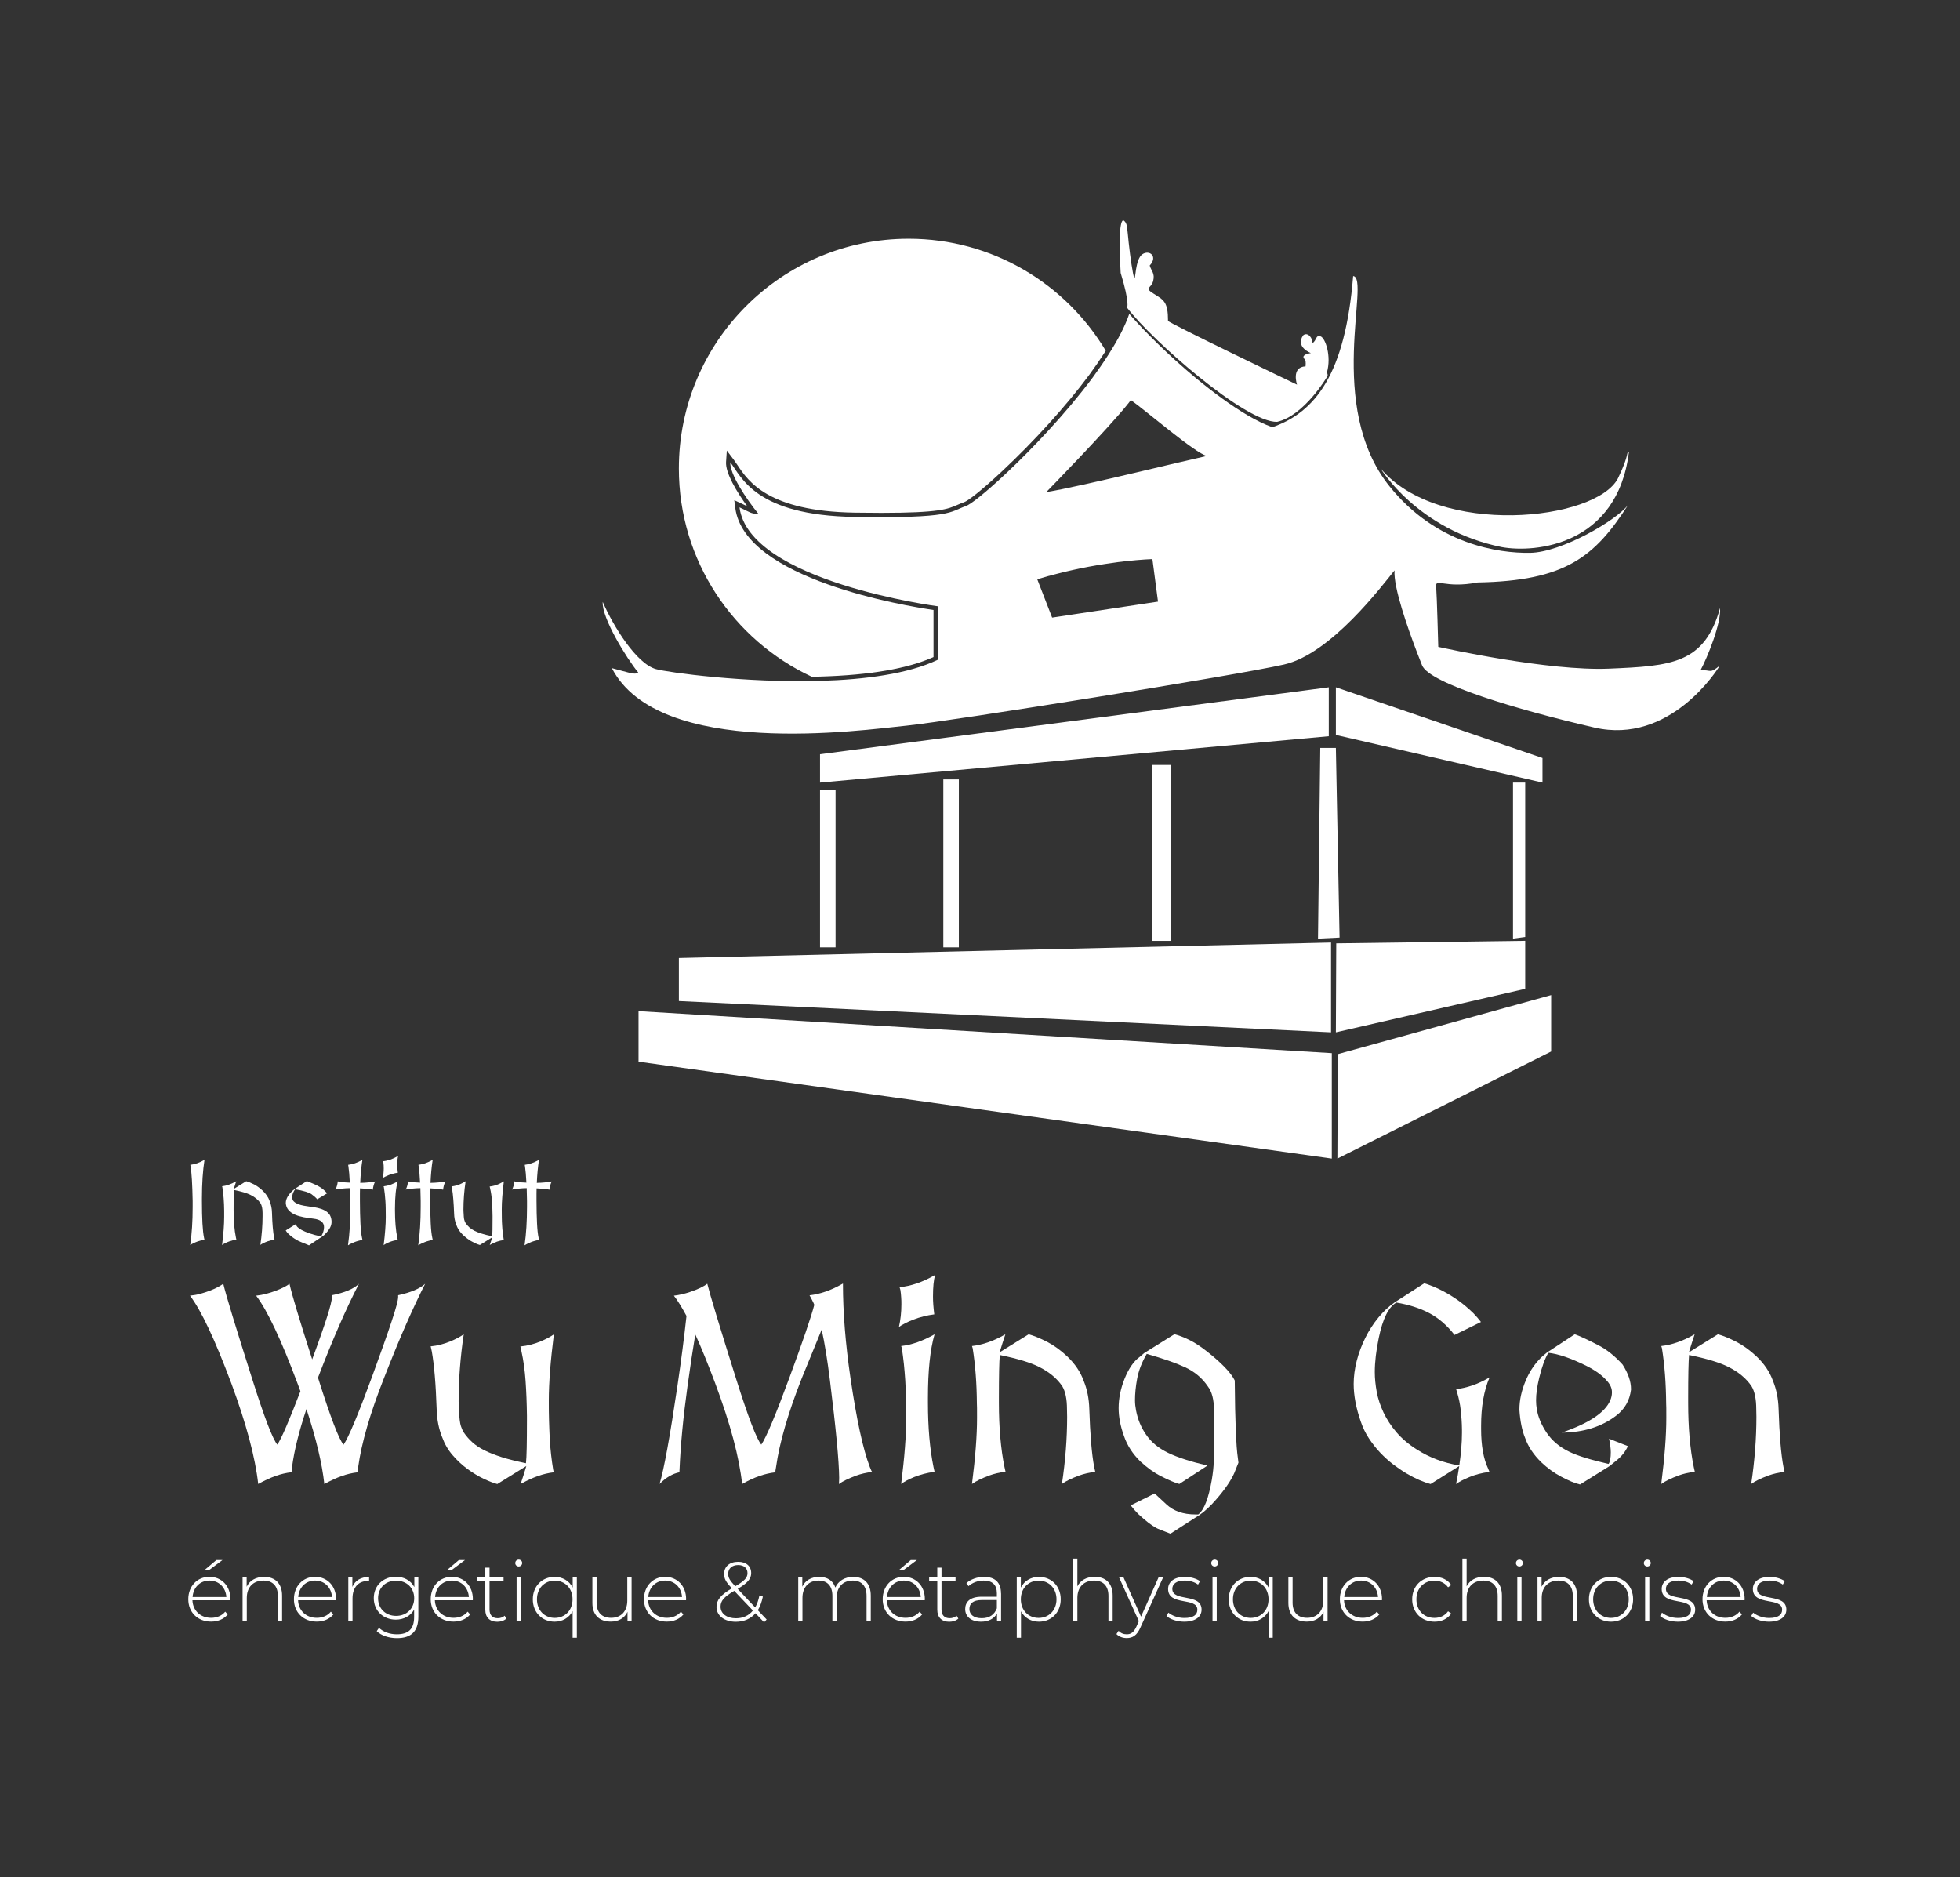 <?xml version="1.0" encoding="UTF-8"?><svg id="Calque_2" xmlns="http://www.w3.org/2000/svg" viewBox="0 0 259.93 248.93"><rect x="0" y="0" width="259.93" height="248.93" fill="#333333" stroke="none"/><defs><style>.cls-1{fill:#fff;}.cls-2{fill:none;}</style></defs><g id="Calque_1-2"><rect class="cls-2" width="259.93" height="248.93" rx="11.71" ry="11.71"/><path class="cls-1" d="M25.23,165.11c.21-1.5.32-3.17.32-5.03,0-.27,0-.54,0-.81-.04-2.19-.13-3.7-.27-4.55l-.04-.25c.61-.07,1.22-.28,1.83-.64l.05-.03c-.22,1.42-.34,3.13-.34,5.15v.26c0,2.4.09,4.04.28,4.94l.06.27c-.34.04-.64.11-.91.21-.43.16-.76.32-.97.48Z"/><path class="cls-1" d="M29.45,165.11c.19-1.5.28-2.74.28-3.73,0-.49,0-.76,0-.81-.01-1.16-.09-2.21-.24-3.14l-.04-.12c.6-.07,1.21-.28,1.83-.64l.05-.03c-.1.29-.21.63-.32,1.02l1.64-1.02c.29.07.64.22,1.06.43.39.21.76.48,1.12.82.44.42.75.88.93,1.38.19.48.3,1,.31,1.57.04,1.45.14,2.55.28,3.29l.06.27c-.33.04-.64.11-.91.21-.43.16-.76.32-.97.48.19-1.31.29-2.57.29-3.8,0-.16,0-.3,0-.43,0-.57-.09-1.01-.27-1.3-.3-.44-.73-.8-1.3-1.09-.5-.25-1.24-.47-2.22-.67h0c-.04.36-.05,1.17-.05,2.43v.26c0,1.4.1,2.62.31,3.64l.06.27c-.34.04-.64.11-.91.21-.43.16-.76.32-.97.48Z"/><path class="cls-1" d="M40.99,165.15c-.39-.17-.76-.31-1.09-.45-.21-.08-.41-.18-.61-.3s-.39-.24-.57-.38-.34-.27-.49-.42c-.14-.14-.26-.29-.34-.43l1.34-.84c0,.1.08.22.19.36.12.13.31.27.58.42.26.14.61.29,1.03.44.42.15.94.29,1.56.42.25-.43.38-.84.38-1.23,0-.52-.3-.86-.9-1.03l-.19-.05c-.12-.02-.25-.04-.4-.06-.15-.02-.32-.04-.5-.07-.48-.06-.91-.14-1.28-.25-.37-.1-.69-.24-.95-.4s-.46-.35-.61-.58c-.14-.22-.22-.48-.24-.78,0-.15.03-.3.07-.43.04-.13.1-.27.19-.43.09-.15.21-.31.36-.48.15-.17.34-.34.58-.52l1.59-1.04c.37.15.69.28.96.4s.51.24.71.36c.2.12.39.25.55.39.16.14.32.3.47.48l-1.31.79c-.17-.21-.42-.43-.75-.67-.34-.24-1.06-.46-2.17-.66h0c-.11.13-.21.29-.28.48-.08.19-.11.39-.11.62s.07.39.22.53.33.25.56.34.49.16.77.21.56.09.83.13c1.51.16,2.4.58,2.68,1.27.1.23.15.48.15.74,0,.11-.01.23-.04.35-.03.12-.07.25-.14.39-.07.14-.17.29-.3.46-.13.17-.29.35-.5.55-.05.05-.16.13-.34.25l-1.63,1.09Z"/><path class="cls-1" d="M46.15,165.11c.11-.75.19-1.55.24-2.38.05-.83.08-1.72.08-2.65v-.44c0-.13,0-.26,0-.37l-.04-1.71c-.36,0-.7.03-1.02.06-.32.03-.63.07-.93.13.07-.11.13-.26.19-.45.06-.19.1-.41.13-.65l.12.04c.14.04.34.08.58.09s.54.03.89.05c-.02-.46-.05-.87-.08-1.22s-.07-.65-.1-.89l-.04-.25c.3-.04.61-.11.91-.21s.63-.26.98-.45c-.14.89-.24,1.9-.29,3.05.38,0,.73-.03,1.06-.06.33-.03.63-.08.92-.13-.17.34-.27.71-.31,1.1l-.12-.03c-.17-.04-.39-.07-.65-.09-.26-.02-.57-.04-.93-.06,0,.22,0,.45-.01.67,0,.22,0,.46,0,.7v.26c0,1.2.03,2.21.07,3.03.04.82.11,1.45.21,1.91l.06.27c-.18.03-.37.06-.55.12-.19.05-.37.11-.54.18-.17.07-.33.14-.47.21-.14.07-.25.13-.32.19Z"/><path class="cls-1" d="M50.75,156.24c.09-.41.14-.84.14-1.29,0-.13,0-.27-.01-.4s-.02-.27-.04-.4l-.04-.16c.64-.06,1.29-.29,1.95-.67l.05-.03c-.08.28-.12.69-.12,1.22,0,.14,0,.29.02.46.01.17.03.35.06.55-.21.02-.41.06-.61.12-.2.05-.39.11-.57.18s-.34.14-.48.21c-.14.08-.26.14-.35.21ZM50.88,165.11c.09-.75.17-1.44.21-2.06.05-.62.07-1.17.07-1.67,0-.4,0-.78-.01-1.13,0-.35-.02-.69-.04-1-.02-.32-.05-.62-.08-.92-.03-.29-.07-.59-.12-.89l-.04-.12c.3-.04.61-.11.91-.21.3-.11.61-.25.92-.42l.05-.03c-.25.86-.37,2.06-.37,3.6v.26c0,1.4.1,2.62.31,3.64l.06.27c-.21.03-.42.06-.61.12-.19.05-.37.11-.53.18-.16.07-.31.13-.43.2-.13.07-.23.13-.31.2Z"/><path class="cls-1" d="M55.47,165.11c.11-.75.19-1.55.24-2.38.05-.83.08-1.72.08-2.65v-.44c0-.13,0-.26,0-.37l-.04-1.71c-.36,0-.7.03-1.02.06-.32.03-.63.07-.93.13.07-.11.13-.26.19-.45.06-.19.1-.41.13-.65l.12.04c.14.04.34.08.58.09s.54.03.89.05c-.02-.46-.05-.87-.08-1.22s-.07-.65-.1-.89l-.04-.25c.3-.04.61-.11.91-.21s.63-.26.98-.45c-.14.89-.24,1.9-.29,3.05.38,0,.73-.03,1.06-.06.33-.03.63-.08.92-.13-.17.34-.27.71-.31,1.1l-.12-.03c-.17-.04-.39-.07-.65-.09-.26-.02-.57-.04-.93-.06,0,.22,0,.45-.01.67,0,.22,0,.46,0,.7v.26c0,1.2.03,2.21.07,3.03.04.82.11,1.45.21,1.91l.06.27c-.18.03-.37.06-.55.12-.19.05-.37.11-.54.18-.17.07-.33.14-.47.21-.14.07-.25.13-.32.19Z"/><path class="cls-1" d="M59.87,157.33c.21-.02.41-.06.6-.11.19-.05.37-.11.53-.18s.31-.14.43-.21c.13-.07.23-.13.32-.19-.2,1.31-.29,2.58-.29,3.8,0,.21.02.41.03.58,0,.17.02.32.03.46.01.14.04.26.08.38.03.11.08.22.14.32.14.21.31.41.5.58s.42.32.69.46c.27.14.6.26.98.38s.83.23,1.36.34c.02-.18.03-.48.04-.88,0-.4.01-.92.01-1.55v-.26c0-.7-.04-1.35-.08-1.96-.04-.61-.12-1.17-.24-1.68l-.06-.27c.21-.02.41-.06.6-.11.19-.05.37-.11.53-.18s.31-.14.43-.21c.13-.07.23-.13.32-.19-.09.75-.17,1.44-.21,2.05-.05.62-.07,1.17-.07,1.67,0,.41,0,.79.01,1.14,0,.35.02.68.04,1,.02.32.04.62.08.92.03.29.07.59.12.89l.04.12c-.3.04-.61.11-.91.21s-.61.25-.92.42l-.05.03c.05-.14.1-.3.16-.48.06-.17.11-.35.17-.54l-1.64,1.02c-.21-.05-.46-.15-.76-.3-.3-.14-.6-.32-.91-.55-.3-.22-.59-.48-.85-.78s-.46-.64-.59-1.01c-.2-.48-.3-1-.31-1.57-.03-.73-.06-1.37-.11-1.91-.04-.55-.1-1.01-.17-1.38l-.06-.27Z"/><path class="cls-1" d="M69.57,165.11c.11-.75.19-1.55.24-2.38.05-.83.08-1.72.08-2.65v-.44c0-.13,0-.26,0-.37l-.04-1.71c-.36,0-.7.03-1.02.06-.32.03-.63.07-.93.13.07-.11.13-.26.19-.45.06-.19.1-.41.13-.65l.12.04c.14.04.34.08.58.09s.54.03.89.05c-.02-.46-.05-.87-.08-1.22s-.07-.65-.1-.89l-.04-.25c.3-.04.61-.11.91-.21s.63-.26.98-.45c-.14.89-.24,1.9-.29,3.05.38,0,.73-.03,1.06-.06.33-.03.63-.08.92-.13-.17.34-.27.71-.31,1.1l-.12-.03c-.17-.04-.39-.07-.65-.09-.26-.02-.57-.04-.93-.06,0,.22,0,.45-.01.67,0,.22,0,.46,0,.7v.26c0,1.2.03,2.21.07,3.03.04.82.11,1.45.21,1.91l.06.27c-.18.03-.37.06-.55.12-.19.05-.37.11-.54.18-.17.07-.33.14-.47.21-.14.07-.25.13-.32.19Z"/><path class="cls-1" d="M30.56,212.21h-5.04c.06,1.39,1.08,2.33,2.48,2.33.74,0,1.42-.27,1.87-.82l.33.37c-.52.63-1.32.95-2.21.95-1.77,0-3.02-1.23-3.02-2.97s1.2-2.97,2.8-2.97,2.79,1.21,2.79,2.95c0,.04-.01.1-.01.16ZM25.53,211.78h4.49c-.08-1.27-1-2.18-2.24-2.18s-2.15.9-2.24,2.18ZM27.74,208.2h-.61l1.56-1.32h.81l-1.76,1.32Z"/><path class="cls-1" d="M37.41,211.58v3.42h-.56v-3.38c0-1.32-.71-2.02-1.9-2.02-1.38,0-2.22.89-2.22,2.28v3.12h-.56v-5.85h.54v1.27c.39-.82,1.21-1.31,2.32-1.31,1.42,0,2.38.84,2.38,2.48Z"/><path class="cls-1" d="M44.57,212.21h-5.04c.06,1.39,1.08,2.33,2.48,2.33.74,0,1.42-.27,1.87-.82l.33.37c-.52.63-1.32.95-2.21.95-1.77,0-3.02-1.23-3.02-2.97s1.2-2.97,2.8-2.97,2.79,1.21,2.79,2.95c0,.04-.01.1-.01.16ZM39.54,211.78h4.49c-.08-1.27-1-2.18-2.24-2.18s-2.15.9-2.24,2.18Z"/><path class="cls-1" d="M48.95,209.11v.55s-.09-.01-.13-.01c-1.3,0-2.07.86-2.07,2.31v3.05h-.56v-5.85h.54v1.28c.36-.85,1.13-1.32,2.23-1.32Z"/><path class="cls-1" d="M55.48,209.15v5.23c0,1.96-.95,2.85-2.84,2.85-1.07,0-2.09-.34-2.68-.93l.3-.43c.58.54,1.42.85,2.37.85,1.56,0,2.29-.72,2.29-2.28v-.99c-.48.85-1.38,1.33-2.43,1.33-1.66,0-2.92-1.18-2.92-2.85s1.26-2.84,2.92-2.84c1.08,0,1.98.49,2.46,1.37v-1.32h.54ZM54.93,211.94c0-1.38-1.01-2.33-2.4-2.33s-2.39.95-2.39,2.33,1.01,2.34,2.39,2.34,2.4-.96,2.4-2.34Z"/><path class="cls-1" d="M62.71,212.21h-5.04c.06,1.39,1.08,2.33,2.48,2.33.74,0,1.42-.27,1.87-.82l.33.37c-.52.63-1.32.95-2.21.95-1.77,0-3.02-1.23-3.02-2.97s1.2-2.97,2.8-2.97,2.79,1.21,2.79,2.95c0,.04-.01.1-.01.16ZM57.69,211.78h4.49c-.08-1.27-1-2.18-2.24-2.18s-2.15.9-2.24,2.18ZM59.9,208.2h-.61l1.56-1.32h.81l-1.76,1.32Z"/><path class="cls-1" d="M67.15,214.64c-.29.28-.76.42-1.2.42-1.03,0-1.59-.61-1.59-1.59v-3.82h-1.08v-.48h1.08v-1.28h.56v1.28h1.86v.48h-1.86v3.77c0,.75.37,1.17,1.09,1.17.35,0,.67-.11.91-.33l.24.39Z"/><path class="cls-1" d="M68.33,207.28c0-.25.2-.46.46-.46s.46.2.46.45-.2.46-.46.46-.46-.2-.46-.45ZM68.51,209.15h.56v5.85h-.56v-5.85Z"/><path class="cls-1" d="M76.5,209.15v8.03h-.56v-3.53c-.47.89-1.35,1.4-2.39,1.4-1.65,0-2.89-1.21-2.89-2.97s1.25-2.97,2.89-2.97c1.05,0,1.94.52,2.4,1.42v-1.38h.55ZM75.93,212.08c0-1.47-1.01-2.47-2.36-2.47s-2.36,1-2.36,2.47,1.01,2.47,2.36,2.47,2.36-1,2.36-2.47Z"/><path class="cls-1" d="M83.76,209.15v5.85h-.54v-1.26c-.38.82-1.18,1.3-2.21,1.3-1.49,0-2.45-.84-2.45-2.48v-3.42h.56v3.38c0,1.32.71,2.02,1.93,2.02,1.32,0,2.14-.89,2.14-2.28v-3.12h.56Z"/><path class="cls-1" d="M90.99,212.21h-5.04c.06,1.39,1.08,2.33,2.48,2.33.74,0,1.42-.27,1.87-.82l.33.37c-.52.63-1.32.95-2.21.95-1.77,0-3.02-1.23-3.02-2.97s1.2-2.97,2.8-2.97,2.79,1.21,2.79,2.95c0,.04-.01.1-.01.16ZM85.96,211.78h4.49c-.08-1.27-1-2.18-2.24-2.18s-2.15.9-2.24,2.18Z"/><path class="cls-1" d="M101.32,215.12l-1.13-1.19c-.64.75-1.54,1.13-2.61,1.13-1.49,0-2.56-.8-2.56-1.96,0-.91.54-1.59,2.03-2.47v-.02c-.81-.83-1.02-1.29-1.02-1.9,0-.96.72-1.6,1.86-1.6,1.05,0,1.73.56,1.73,1.49,0,.77-.46,1.31-1.79,2.1l2.32,2.46c.25-.44.44-.96.56-1.59l.46.15c-.15.72-.37,1.32-.67,1.81l1.17,1.23-.34.37ZM99.85,213.57l-2.48-2.61c-1.39.82-1.81,1.35-1.81,2.1,0,.92.83,1.54,2.03,1.54.93,0,1.7-.34,2.25-1.02ZM97.5,210.36c1.23-.72,1.63-1.13,1.63-1.75s-.44-1.07-1.23-1.07c-.84,0-1.33.47-1.33,1.17,0,.49.19.85.94,1.65Z"/><path class="cls-1" d="M115.48,211.58v3.42h-.56v-3.38c0-1.32-.68-2.02-1.83-2.02-1.32,0-2.14.89-2.14,2.28v3.12h-.56v-3.38c0-1.32-.68-2.02-1.83-2.02-1.32,0-2.14.89-2.14,2.28v3.12h-.56v-5.85h.54v1.26c.38-.82,1.18-1.3,2.24-1.3s1.83.48,2.14,1.41c.38-.85,1.23-1.41,2.37-1.41,1.41,0,2.33.84,2.33,2.48Z"/><path class="cls-1" d="M122.65,212.21h-5.04c.06,1.39,1.08,2.33,2.48,2.33.74,0,1.42-.27,1.87-.82l.33.37c-.52.63-1.32.95-2.21.95-1.77,0-3.02-1.23-3.02-2.97s1.2-2.97,2.8-2.97,2.79,1.21,2.79,2.95c0,.04-.01.1-.01.16ZM117.62,211.78h4.49c-.08-1.27-1-2.18-2.24-2.18s-2.15.9-2.24,2.18ZM119.83,208.2h-.61l1.56-1.32h.81l-1.76,1.32Z"/><path class="cls-1" d="M127.09,214.64c-.29.28-.76.42-1.2.42-1.03,0-1.59-.61-1.59-1.59v-3.82h-1.08v-.48h1.08v-1.28h.56v1.28h1.86v.48h-1.86v3.77c0,.75.37,1.17,1.09,1.17.35,0,.67-.11.91-.33l.24.39Z"/><path class="cls-1" d="M132.76,211.29v3.71h-.54v-1.04c-.37.67-1.09,1.09-2.11,1.09-1.31,0-2.11-.67-2.11-1.67,0-.89.56-1.64,2.19-1.64h2.01v-.47c0-1.09-.59-1.67-1.74-1.67-.81,0-1.54.3-2.02.74l-.28-.4c.58-.52,1.44-.83,2.34-.83,1.45,0,2.25.74,2.25,2.19ZM132.2,213.28v-1.1h-2c-1.21,0-1.64.5-1.64,1.18,0,.76.59,1.23,1.63,1.23s1.67-.47,2.01-1.31Z"/><path class="cls-1" d="M140.67,212.08c0,1.76-1.25,2.97-2.89,2.97-1.03,0-1.91-.5-2.38-1.38v3.51h-.56v-8.03h.54v1.38c.46-.9,1.35-1.42,2.4-1.42,1.65,0,2.89,1.22,2.89,2.97ZM140.11,212.08c0-1.47-1.02-2.47-2.37-2.47s-2.36,1-2.36,2.47,1.01,2.47,2.36,2.47,2.37-1,2.37-2.47Z"/><path class="cls-1" d="M147.56,211.58v3.42h-.56v-3.38c0-1.32-.71-2.02-1.9-2.02-1.38,0-2.22.89-2.22,2.28v3.12h-.56v-8.32h.56v3.69c.4-.8,1.21-1.27,2.3-1.27,1.42,0,2.38.84,2.38,2.48Z"/><path class="cls-1" d="M154.26,209.15l-3.01,6.65c-.47,1.08-1.05,1.42-1.83,1.42-.53,0-1.02-.18-1.36-.53l.28-.43c.3.31.65.46,1.09.46.54,0,.93-.25,1.29-1.04l.31-.71-2.64-5.83h.59l2.34,5.24,2.34-5.24h.57Z"/><path class="cls-1" d="M154.69,214.3l.26-.45c.45.38,1.25.71,2.11.71,1.23,0,1.73-.44,1.73-1.1,0-1.71-3.88-.45-3.88-2.75,0-.89.74-1.6,2.22-1.6.74,0,1.55.22,2.01.57l-.26.45c-.49-.36-1.13-.53-1.76-.53-1.14,0-1.65.47-1.65,1.1,0,1.76,3.88.52,3.88,2.75,0,.95-.82,1.6-2.31,1.6-.96,0-1.88-.33-2.34-.75Z"/><path class="cls-1" d="M160.63,207.28c0-.25.2-.46.46-.46s.46.2.46.45-.2.46-.46.46-.46-.2-.46-.45ZM160.8,209.15h.56v5.85h-.56v-5.85Z"/><path class="cls-1" d="M168.79,209.15v8.03h-.56v-3.53c-.47.89-1.35,1.4-2.39,1.4-1.65,0-2.89-1.21-2.89-2.97s1.25-2.97,2.89-2.97c1.05,0,1.94.52,2.4,1.42v-1.38h.55ZM168.23,212.08c0-1.47-1.01-2.47-2.36-2.47s-2.36,1-2.36,2.47,1.01,2.47,2.36,2.47,2.36-1,2.36-2.47Z"/><path class="cls-1" d="M176.06,209.15v5.85h-.54v-1.26c-.38.82-1.18,1.3-2.21,1.3-1.49,0-2.45-.84-2.45-2.48v-3.42h.56v3.38c0,1.32.71,2.02,1.93,2.02,1.32,0,2.14-.89,2.14-2.28v-3.12h.56Z"/><path class="cls-1" d="M183.28,212.21h-5.04c.06,1.39,1.08,2.33,2.48,2.33.74,0,1.42-.27,1.87-.82l.33.37c-.52.63-1.32.95-2.21.95-1.77,0-3.02-1.23-3.02-2.97s1.2-2.97,2.8-2.97,2.79,1.21,2.79,2.95c0,.04-.01.1-.01.16ZM178.26,211.78h4.49c-.08-1.27-1-2.18-2.24-2.18s-2.15.9-2.24,2.18Z"/><path class="cls-1" d="M187.28,212.08c0-1.75,1.25-2.97,2.96-2.97.93,0,1.74.36,2.22,1.08l-.42.3c-.43-.59-1.08-.88-1.81-.88-1.38,0-2.39.99-2.39,2.47s1.01,2.47,2.39,2.47c.73,0,1.38-.28,1.81-.88l.42.3c-.48.71-1.29,1.08-2.22,1.08-1.72,0-2.96-1.23-2.96-2.97Z"/><path class="cls-1" d="M199.18,211.58v3.42h-.56v-3.38c0-1.32-.71-2.02-1.9-2.02-1.38,0-2.22.89-2.22,2.28v3.12h-.56v-8.32h.56v3.69c.4-.8,1.21-1.27,2.3-1.27,1.42,0,2.38.84,2.38,2.48Z"/><path class="cls-1" d="M201.04,207.28c0-.25.2-.46.46-.46s.46.2.46.45-.2.46-.46.46-.46-.2-.46-.45ZM201.22,209.15h.56v5.85h-.56v-5.85Z"/><path class="cls-1" d="M209.14,211.58v3.42h-.56v-3.38c0-1.32-.71-2.02-1.9-2.02-1.38,0-2.22.89-2.22,2.28v3.12h-.56v-5.85h.54v1.27c.39-.82,1.21-1.31,2.32-1.31,1.42,0,2.38.84,2.38,2.48Z"/><path class="cls-1" d="M210.72,212.08c0-1.74,1.24-2.97,2.93-2.97s2.93,1.23,2.93,2.97-1.25,2.97-2.93,2.97-2.93-1.23-2.93-2.97ZM216,212.08c0-1.47-1.01-2.47-2.36-2.47s-2.36,1-2.36,2.47,1.01,2.47,2.36,2.47,2.36-1,2.36-2.47Z"/><path class="cls-1" d="M218,207.28c0-.25.2-.46.46-.46s.46.2.46.45-.2.46-.46.46-.46-.2-.46-.45ZM218.17,209.15h.56v5.85h-.56v-5.85Z"/><path class="cls-1" d="M220.15,214.3l.26-.45c.45.38,1.25.71,2.11.71,1.23,0,1.73-.44,1.73-1.1,0-1.71-3.88-.45-3.88-2.75,0-.89.74-1.6,2.22-1.6.74,0,1.55.22,2.01.57l-.26.45c-.49-.36-1.13-.53-1.76-.53-1.14,0-1.65.47-1.65,1.1,0,1.76,3.88.52,3.88,2.75,0,.95-.82,1.6-2.31,1.6-.96,0-1.88-.33-2.34-.75Z"/><path class="cls-1" d="M231.37,212.21h-5.04c.06,1.39,1.08,2.33,2.48,2.33.74,0,1.42-.27,1.87-.82l.33.37c-.52.63-1.32.95-2.21.95-1.77,0-3.02-1.23-3.02-2.97s1.2-2.97,2.8-2.97,2.79,1.21,2.79,2.95c0,.04-.01.1-.01.16ZM226.35,211.78h4.49c-.08-1.27-1-2.18-2.24-2.18s-2.15.9-2.24,2.18Z"/><path class="cls-1" d="M232.24,214.3l.26-.45c.45.38,1.25.71,2.11.71,1.23,0,1.73-.44,1.73-1.1,0-1.71-3.88-.45-3.88-2.75,0-.89.74-1.6,2.22-1.6.74,0,1.55.22,2.01.57l-.26.45c-.49-.36-1.13-.53-1.76-.53-1.14,0-1.65.47-1.65,1.1,0,1.76,3.88.52,3.88,2.75,0,.95-.82,1.6-2.31,1.6-.96,0-1.88-.33-2.34-.75Z"/><path class="cls-1" d="M25.18,171.82c.49-.05.97-.13,1.43-.26.46-.13.89-.27,1.28-.42s.74-.31,1.03-.47.52-.3.69-.43c.36,1.52,1.65,5.75,3.85,12.67,1.6,5.06,2.71,7.95,3.32,8.66.55-.82,1.57-3.18,3.06-7.08l-.39-1.05c-2.18-5.82-4.01-9.69-5.48-11.62.44-.05.9-.13,1.35-.25s.88-.26,1.28-.41.76-.31,1.07-.47.56-.31.72-.44c.36,1.58,1.37,4.92,3.01,10.02.87-2.35,1.52-4.22,1.96-5.59.44-1.37.66-2.27.66-2.69v-.23c1.67-.33,2.87-.83,3.58-1.51-1.69,3.26-3.5,7.4-5.43,12.44,1.64,5.21,2.77,8.18,3.39,8.89.66-.95,1.91-3.94,3.76-8.96,1.15-3.14,2.02-5.59,2.6-7.35.59-1.76.88-2.86.88-3.28v-.23c1.67-.36,2.87-.87,3.58-1.51-.75,1.46-1.58,3.23-2.49,5.29-.91,2.06-1.89,4.46-2.96,7.19-1.85,4.69-2.99,8.62-3.43,11.81l-.07.7c-.71.08-1.43.25-2.13.5-.71.25-1.47.61-2.29,1.06-.3-2.76-1.1-6.08-2.37-9.95-.49,1.46-.9,2.83-1.21,4.1-.32,1.27-.55,2.46-.7,3.58l-.07.7c-.71.08-1.43.25-2.13.5s-1.47.61-2.29,1.06c-.39-3.53-1.58-7.98-3.57-13.36-2.18-5.82-4.01-9.69-5.48-11.62Z"/><path class="cls-1" d="M57.07,178.55c.49-.05.96-.13,1.41-.25s.87-.26,1.25-.42.72-.32,1.02-.48c.3-.16.55-.32.75-.46-.46,3.08-.68,6.05-.68,8.91.02.5.04.96.06,1.35.02.4.04.76.08,1.08s.09.62.18.88.19.51.33.75c.34.5.73.96,1.17,1.35.44.4.98.76,1.63,1.08.64.32,1.41.62,2.29.9s1.95.54,3.19.8c.05-.43.08-1.12.1-2.06s.03-2.15.03-3.63v-.62c-.02-1.64-.08-3.17-.18-4.6-.1-1.42-.28-2.74-.55-3.94l-.14-.63c.49-.05.96-.13,1.42-.25s.87-.26,1.25-.42c.38-.16.72-.32,1.02-.48s.55-.32.75-.46c-.22,1.77-.39,3.38-.5,4.82s-.17,2.76-.17,3.93c0,.96,0,1.85.03,2.67s.05,1.6.09,2.35c.04.74.1,1.46.18,2.15s.17,1.39.29,2.09l.09.28c-.71.08-1.43.25-2.13.5-.71.25-1.43.58-2.17.99l-.12.07c.12-.34.24-.71.37-1.12s.26-.83.39-1.27l-3.85,2.39c-.49-.13-1.09-.36-1.79-.69-.7-.33-1.41-.76-2.13-1.28-.71-.52-1.38-1.13-1.99-1.84-.61-.7-1.07-1.49-1.39-2.37-.46-1.12-.7-2.35-.74-3.69-.06-1.71-.14-3.21-.25-4.49-.11-1.28-.24-2.36-.4-3.24l-.14-.63Z"/><path class="cls-1" d="M87.47,196.79c.59-1.96,1.38-6.29,2.37-13,.49-3.32.89-6.41,1.2-9.28-.6-1.12-1.15-2.02-1.67-2.69.7-.08,1.42-.25,2.14-.49,1.07-.36,1.83-.73,2.28-1.09v.04l.04-.04-.02.04c.35,1.43,1.63,5.64,3.83,12.63,1.59,5.04,2.7,7.93,3.32,8.66.64-.92,1.9-3.91,3.76-8.96,1.76-4.77,2.85-7.96,3.27-9.58-.06-.16-.17-.4-.33-.7l-.3-.56c1.42-.16,2.85-.66,4.31-1.49l.12-.07v.04c0,3.76.33,7.93,1,12.5.81,5.51,1.66,9.44,2.57,11.81.15.4.26.61.32.63-.8.09-1.51.26-2.14.49-1.02.38-1.78.75-2.29,1.12.02-.22.04-.5.04-.83-.02-2.21-.43-6.53-1.23-12.95-.33-2.66-.69-4.89-1.09-6.7l-2.62,6.4c-1.84,4.66-2.98,8.6-3.43,11.81-.05.34-.08.52-.09.53l.02.18c-1.42.16-2.85.66-4.31,1.49l-.12.07c-.38-3.54-1.56-7.99-3.57-13.36-.95-2.54-1.83-4.7-2.64-6.48-.33,1.96-.67,4.26-1.04,6.91-.56,4.03-.91,7.69-1.05,10.97l-.02.4c-.89.18-1.75.67-2.57,1.49l-.07.07Z"/><path class="cls-1" d="M119.21,175.99c.22-.96.33-1.97.33-3.02,0-.32,0-.63-.03-.95-.02-.32-.05-.63-.1-.95l-.11-.37c1.51-.15,3.04-.67,4.59-1.56l.12-.07c-.19.67-.28,1.62-.28,2.86,0,.33.01.69.04,1.08s.07.82.13,1.29c-.48.06-.96.15-1.43.27-.47.12-.92.26-1.33.42-.42.16-.79.33-1.12.5-.33.17-.61.34-.82.49ZM119.51,196.79c.22-1.77.39-3.38.5-4.82.11-1.45.17-2.76.17-3.93,0-.95,0-1.84-.03-2.66s-.05-1.61-.1-2.36c-.05-.74-.11-1.46-.18-2.15s-.17-1.39-.27-2.09l-.09-.28c.71-.08,1.43-.25,2.14-.5.71-.25,1.43-.58,2.17-.99l.12-.07c-.59,2.03-.88,4.84-.88,8.45v.62c0,3.29.25,6.14.74,8.54l.14.63c-.5.06-.98.15-1.43.27s-.87.26-1.25.41c-.38.15-.72.31-1.02.47s-.54.32-.73.46Z"/><path class="cls-1" d="M128.9,196.79c.45-3.51.67-6.43.67-8.75,0-1.16,0-1.79-.02-1.9-.02-2.73-.21-5.18-.56-7.36l-.09-.28c1.42-.16,2.85-.66,4.31-1.49l.12-.07c-.23.69-.49,1.49-.76,2.39l3.85-2.39c.67.18,1.49.52,2.48,1.02.91.48,1.79,1.12,2.64,1.92,1.03.98,1.76,2.07,2.18,3.25.46,1.12.7,2.36.74,3.69.11,3.41.32,5.99.65,7.73l.14.63c-.79.09-1.5.26-2.14.49-1.02.38-1.78.75-2.28,1.12.46-3.07.69-6.04.69-8.91-.01-.38-.02-.71-.02-1,0-1.35-.21-2.37-.63-3.06-.7-1.03-1.72-1.88-3.06-2.55-1.17-.59-2.91-1.11-5.2-1.58h-.02c-.08.86-.12,2.75-.12,5.69v.62c0,3.29.25,6.14.74,8.54l.14.63c-.8.09-1.51.26-2.14.49-1.02.38-1.78.75-2.29,1.12Z"/><path class="cls-1" d="M163.69,195.34c-.45,1.01-1.25,2.18-2.41,3.51-.77.89-1.49,1.56-2.16,2.02l-3.9,2.51c-1.1-.42-1.73-.67-1.88-.76-.63-.34-1.42-.95-2.37-1.83-.38-.38-.71-.76-1.02-1.16l3.18-1.58,1.55,1.44c.95.89,2.23,1.34,3.85,1.34h.37l.04-.02c.75-.6,1.33-2.11,1.76-4.53.16-.96.25-1.77.26-2.42.04-2.46.05-4.12.05-4.99v-.51c-.01-.71-.02-1.19-.02-1.42,0-1.36-.27-2.39-.81-3.09-.75-1.11-1.76-1.96-3.04-2.55-1.22-.56-2.91-1.15-5.06-1.76-.66,1.12-1.08,2.23-1.28,3.32-.19,1.03-.28,1.98-.28,2.85,0,.41.05.86.14,1.33.23,1.2.67,2.25,1.3,3.16.67,1.01,1.65,1.83,2.95,2.46,1.26.61,3,1.17,5.22,1.69l-3.73,2.44c-.55-.14-1.39-.5-2.51-1.07-.81-.41-1.69-1.04-2.64-1.9-1.03-1.01-1.76-2.13-2.18-3.36-.48-1.31-.72-2.55-.72-3.73,0-1.28.26-2.56.77-3.85.55-1.38,1.22-2.36,2-2.92l.62-.53,4.01-2.5c.81.21,1.64.56,2.5,1.04.76.43,1.63,1.07,2.62,1.9,1.5,1.27,2.46,2.33,2.88,3.2l.05,3.74c.08,3.08.18,5.04.28,5.87s.16,1.26.16,1.28l-.54,1.35Z"/><path class="cls-1" d="M193.53,194.32c.12-.8.2-1.55.26-2.26.06-.71.09-1.38.09-2.01v-.49c-.01-.89-.07-1.74-.16-2.56-.09-.81-.26-1.61-.49-2.38l-.12-.4c.7-.08,1.41-.25,2.13-.49s1.48-.6,2.3-1.07c-.75,1.76-1.12,3.89-1.12,6.4v.44c0,2.19.31,3.94.93,5.25l.18.44c-.5.06-.98.15-1.43.27s-.87.26-1.25.42-.72.32-1.02.47c-.3.16-.54.31-.73.45.08-.41.16-.82.23-1.22s.13-.79.19-1.17l-3.8,2.39c-.45-.12-.94-.29-1.49-.53s-1.12-.53-1.71-.88c-.59-.35-1.19-.76-1.79-1.22-.6-.46-1.17-.98-1.71-1.55-.54-.57-1.03-1.2-1.48-1.88-.45-.68-.8-1.41-1.07-2.2-.63-1.8-.95-3.47-.95-5.01,0-1.01.14-2.04.41-3.09s.66-2.07,1.14-3.04,1.06-1.87,1.73-2.68c.67-.81,1.39-1.49,2.18-2.03l3.9-2.51c.32.09.71.23,1.18.42.47.19.99.44,1.56.75s1.18.69,1.83,1.15c.64.46,1.29,1.01,1.95,1.65.36.38.7.76,1,1.16l-3.5,1.72c-.53-.67-1.07-1.24-1.62-1.71-.55-.47-1.14-.88-1.76-1.2-.62-.33-1.29-.6-2-.83s-1.49-.41-2.35-.56l-.02.02c-1.01.59-1.78,2.14-2.3,4.66-.35,1.69-.53,3.2-.53,4.55,0,.83.09,1.71.26,2.63s.48,1.83.9,2.73c.43.9,1,1.78,1.72,2.62.72.84,1.63,1.61,2.73,2.3,1.65,1.05,3.51,1.75,5.57,2.09Z"/><path class="cls-1" d="M209.55,196.86c-.69-.16-1.52-.51-2.5-1.03s-1.85-1.16-2.64-1.91c-1.03-1-1.75-2.08-2.16-3.25-.4-.97-.65-2.2-.75-3.69v-.07c0-1.25.29-2.55.86-3.88.43-1.02,1.01-1.93,1.74-2.72.3-.33.66-.64,1.05-.95l3.69-2.42c.62.21,1.68.7,3.18,1.48,1.09.56,2.14,1.41,3.16,2.53.75,1.17,1.12,2.26,1.12,3.25v.09c-.18,1.43-.83,2.58-1.97,3.44-1.93,1.48-4.34,2.23-7.22,2.25,3.63-1.24,5.78-2.68,6.45-4.31.14-.34.21-.67.21-1v-.07c0-.49-.21-.97-.62-1.44-.64-.76-1.57-1.44-2.78-2.04-2.06-1.02-3.74-1.59-5.03-1.72-.45.73-.85,1.83-1.21,3.3-.28,1.15-.42,2.14-.42,2.99,0,.4.03.78.09,1.14.16,1.04.6,2.09,1.3,3.15.73,1.08,1.74,1.93,3.04,2.55,1.12.54,2.85,1.07,5.18,1.6l.02-.02c.19-.29.28-.8.28-1.53,0-.46-.08-1.05-.23-1.79l2.5.98c-.32.71-.83,1.36-1.55,1.93-.54.43-.81.66-.81.67l-4.01,2.5Z"/><path class="cls-1" d="M220.31,196.79c.45-3.51.67-6.43.67-8.75,0-1.16,0-1.79-.02-1.9-.02-2.73-.21-5.18-.56-7.36l-.09-.28c1.42-.16,2.85-.66,4.31-1.49l.12-.07c-.23.69-.49,1.49-.76,2.39l3.85-2.39c.67.18,1.49.52,2.48,1.02.91.48,1.79,1.12,2.64,1.92,1.03.98,1.76,2.07,2.18,3.25.46,1.12.7,2.36.74,3.69.11,3.41.32,5.99.65,7.73l.14.63c-.79.09-1.5.26-2.14.49-1.02.38-1.78.75-2.28,1.12.46-3.07.69-6.04.69-8.91-.01-.38-.02-.71-.02-1,0-1.35-.21-2.37-.63-3.06-.7-1.03-1.72-1.88-3.06-2.55-1.17-.59-2.91-1.11-5.2-1.58h-.02c-.08.86-.12,2.75-.12,5.69v.62c0,3.29.25,6.14.74,8.54l.14.63c-.8.09-1.51.26-2.14.49-1.02.38-1.78.75-2.29,1.12Z"/><rect class="cls-1" x="108.75" y="104.73" width="2.06" height="20.9"/><rect class="cls-1" x="125.1" y="103.36" width="2.06" height="22.27"/><rect class="cls-1" x="152.82" y="101.44" width="2.43" height="23.33"/><polygon class="cls-1" points="177.65 124.33 174.79 124.47 175.09 99.18 177.16 99.18 177.65 124.33"/><polygon class="cls-1" points="202.27 124.25 200.65 124.47 200.65 103.78 202.27 103.78 202.27 124.25"/><polygon class="cls-1" points="176.52 136.9 90.03 132.75 90.03 127.04 176.52 124.99 176.52 136.9"/><polygon class="cls-1" points="177.16 136.9 202.27 131.13 202.27 124.76 177.21 125.1 177.16 136.9"/><polygon class="cls-1" points="176.62 153.64 84.68 140.79 84.68 134.09 176.62 139.66 176.62 153.64"/><polygon class="cls-1" points="177.36 153.64 205.71 139.44 205.71 131.96 177.42 139.79 177.36 153.64"/><path class="cls-1" d="M225.52,88.88c.91-1.69,2.75-6.21,2.59-8.25-2.07,7.41-6.47,7.69-14.73,8.04-8.01.34-21.79-2.7-22.6-2.88-.03-.01-.04-.01-.04-.01,0,0-.18-6.74-.28-7.97-.11-1.24,1.06.28,5.5-.57,11.64-.21,15.52-3.38,19.96-10.29-1.58,2.08-8.83,6.29-12.99,6.36-4.17.07-12.45-1.1-18.64-8.8-8.57-10.65-2.47-27.68-4.84-27.9-1.05,12.98-5,18.06-10.72,20.04-1.02-.36-2.13-.91-3.31-1.6-2.19-1.29-4.58-3.06-6.88-4.96-3.46-2.88-6.72-6.09-8.78-8.47-.57,1.67-1.55,3.53-2.79,5.45-.63.99-1.33,2-2.08,3.02-3.52,4.73-8.09,9.53-11.61,12.82-2.55,2.39-4.54,3.98-5.21,4.21-2.17.74-1.64,1.64-14.76,1.43-13.12-.21-14.97-5.29-16.46-7.25-.1,1.48,2.02,4.76,3.76,6.88-1.16-.11-.95-.16-2.54-.9,1.27,9.84,26.3,13.12,26.3,13.12v7.09c-3.91,1.88-9.7,2.63-15.57,2.8-9.98.29-20.19-1.11-21.81-1.56-2.57-.71-5.63-5.63-7.06-8.91-.16,2.11,3.22,7.56,4.71,9.36-.48.37-1.22,0-3.5-.58,6.25,12.06,33.01,8.25,39.15,7.62,6.14-.64,43.75-6.67,50-8.1,6.24-1.42,12.96-10.42,14.65-12.48-.17,2.21,1.75,7.65,2.97,10.85.27.71.51,1.31.68,1.74.95,2.38,12.54,5.87,22.85,8.25,10.03,2.31,16.31-7.66,16.65-8.23-1.41,1.15-1.1.56-2.57.63ZM144.29,81.18l-4.76.72-1.97-5.08c.5-.15,1-.3,1.5-.44h.02c.74-.2,1.46-.39,2.17-.56,1.47-.35,2.87-.63,4.16-.85.38-.07.76-.13,1.12-.18.64-.1,1.25-.18,1.81-.26.13-.01.26-.03.38-.04.16-.03.32-.04.47-.06,2.24-.25,3.64-.29,3.64-.29l.74,5.64-9.28,1.4ZM150.96,62.59c-4.92,1.16-10.02,2.33-12.2,2.66,0,0,8.44-8.64,10.93-11.83.1-.13.2-.26.28-.37,1.91,1.34,8.61,7.12,10.09,7.41-2.2.49-5.61,1.31-9.1,2.13Z"/><path class="cls-1" d="M149.47,40.81s.39-.56-.85-4.62c-.32-5.29-.01-7.3.45-6.91s.39.88.61,2.86c.21,1.98.56,4.3.74,4.73s.11-2.47,1.06-3.14,2.12.28.99,1.48c.21.74.72,1.02.46,2.05s-1.27.85.07,1.69,1.9,1.06,1.9,3.6c0,.25,17.11,8.46,17.11,8.46,0,0-.81-2.33,1.13-2.43.11-1.23-.26-.83-.28-1.23s.99-.53.99-.53c0,0-2.12-.78-1.02-2.36.6-.49,1.27.39,1.23,1.06.6-.46.42-1.13,1.06-.92s1.48,2.61.85,4.8c.22.42,0,.6,0,.6,0,0-3.02,5.13-6.61,5.94-4.16.11-16.49-10.7-19.87-15.11Z"/><polygon class="cls-1" points="108.75 100.02 108.75 103.78 176.22 97.63 176.22 91.14 108.75 100.02"/><polygon class="cls-1" points="177.16 91.14 177.16 97.46 204.56 103.78 204.56 100.52 177.16 91.14"/><path class="cls-1" d="M183.08,62.11s4.9,8.18,16.08,10.44c4.48.81,15.31-.25,16.86-12.56-.42-.02.18.07-1.45,3.44-2.94,5.66-23.76,7.84-31.49-1.32Z"/><path class="cls-1" d="M107.6,89.74c.39,0,.79,0,1.18-.02,6.59-.19,11.64-1.06,15.02-2.59v-6.24c-3.65-.53-25.07-4.05-26.29-13.54l-.13-1.02.93.43c.33.15.58.28.79.38-1.39-1.9-2.91-4.43-2.81-5.88l.1-1.51.91,1.2c.16.22.33.47.52.75,1.42,2.13,4.07,6.1,15.5,6.28,1.32.02,2.5.03,3.56.03,7.68,0,8.84-.51,10.07-1.05.29-.13.58-.25.94-.38.49-.17,2.26-1.52,5-4.09,4.24-3.96,8.55-8.72,11.54-12.75.77-1.05,1.46-2.05,2.06-2.99.05-.08.1-.16.15-.24-5.31-8.89-15.03-14.85-26.14-14.85-16.83,0-30.47,13.64-30.47,30.47,0,12.21,7.2,22.73,17.58,27.59Z"/></g></svg>